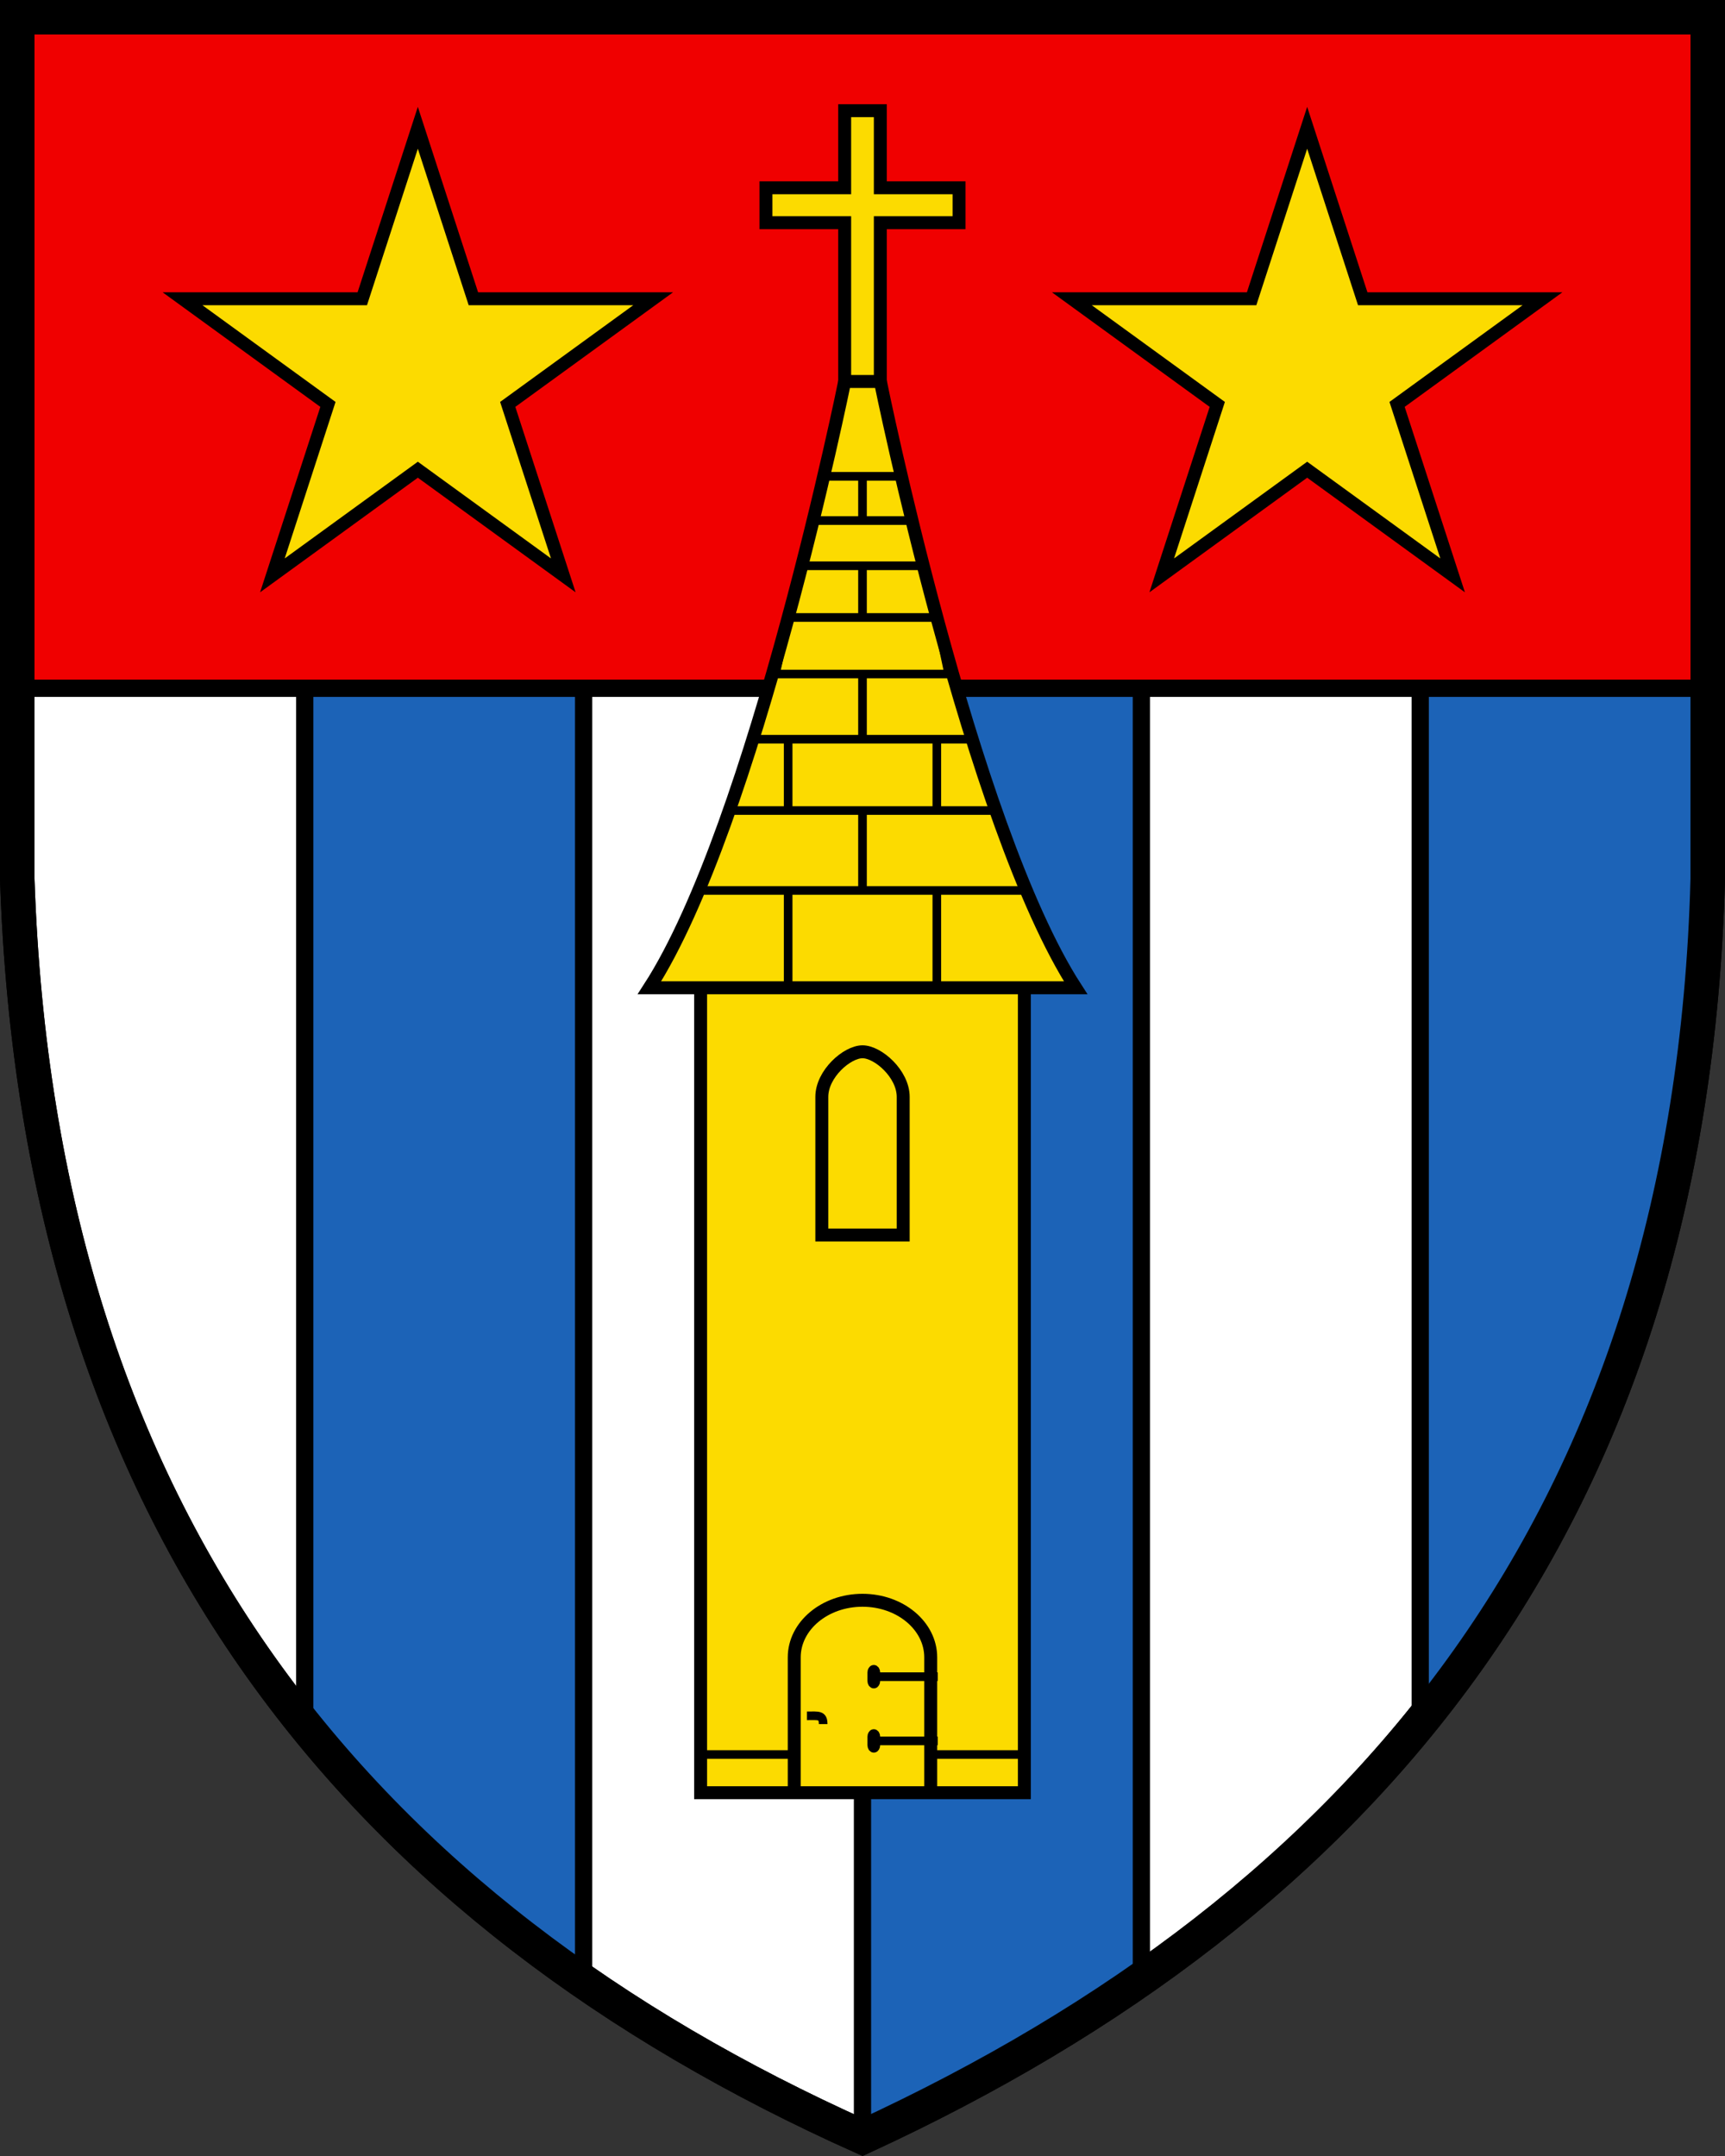 <?xml version="1.0" encoding="UTF-8"?>
<!DOCTYPE svg PUBLIC "-//W3C//DTD SVG 1.1//EN" "http://www.w3.org/Graphics/SVG/1.1/DTD/svg11.dtd">
<svg width="400" height="500" version="1.1" xmlns="http://www.w3.org/2000/svg">
 <rect width="100%" height="100%" fill="#333333" stroke="none"/>
 <g stroke="#000">
  <path d="M396 3.998H4v199.84c5 149.88 80 239.81 196 291.77 117-53.957 192-143.88 196-291.77z" fill="#fff" stroke-width="8"/>
  <path d="M70.666 3.998v395.96c18.312 22.737 40.017 42.47 64.668 59.537V3.995H70.666zm129.33 0v491.61c23.31-10.75 44.92-22.956 64.666-36.734V3.994h-64.666zm129.33 0v395.41c35.292-43.482 57.911-97.522 64.666-164.54V4.008h-64.666z" fill="#1c63b7" stroke-width="4"/>
  <path d="M4 3.998v155.62h392V3.998z" fill="#f00000" stroke-width="4"/>
  <path d="M162.46 225.24h75.074v190.51H162.46zm59.93-181.69h-18.258V25.669h-8.266V43.55h-18.258v8.098h18.258v39.888h8.266V51.648h18.258z" fill="#fcdb00" stroke-width="3"/>
  <path d="M204.14 88.468h-8.269s-20.855 102.82-45.282 140.61h98.837C225 191.282 204.143 88.468 204.143 88.468zm-4.136 155.45h-.001c-3.59 0-9.436 5.125-9.436 10.463v32.031h18.872v-32.031c0-5.339-5.845-10.462-9.435-10.463z" fill="#fcdb00" stroke-width="3"/>
  <g fill="none">
   <path d="m215.82 415.75v-31.39c0-7.311-7.086-13.24-15.825-13.24s-15.825 5.928-15.825 13.24v31.39" stroke-width="3"/>
   <path d="M187.12 397.92c2.662 0 3.758-.293 3.758 1.922m12.213-11.992c0-.402-.21-.727-.47-.727s-.47.325-.47.727v1.987c0 .4.21.725.47.725s.47-.325.47-.725zm13.364.99h-13.832m13.832.996v-1.987m-13.364 14.895c0-.4-.21-.726-.47-.726s-.47.325-.47.726v1.987c0 .401.21.726.47.726s.47-.325.47-.726zm13.364.99h-13.832m13.832.996v-1.987m-53.995 4.147h21.716m31.647 0h21.716M162.01 206.51h75.98m-68.891-18.535h61.802m-56.322-16.548h50.842m-46.312-15.111h41.781m-34.976-25.103h28.17m-25.551-10.487h22.931m-20.477-10.263h18.018m10.985 45.847-2.753-13.111h-34.476l-2.95 13.111M200 110.46v10.263m0 10.487v11.99m0 13.113v15.111m0 16.548v18.535m-17.241-35.083v16.548m34.476-16.548v16.548m-34.476 18.535v22.573m34.476-22.573v22.573" stroke-width="2"/>
  </g>
  <path d="M96.89 29.637 84.009 69.283H42.322l33.723 24.504-12.88 39.648 33.726-24.504 33.726 24.504-12.885-39.648 33.727-24.504H109.77zm206.222 0L290.23 69.283h-41.687l33.725 24.504-12.881 39.648 33.726-24.504 33.725 24.504-12.88-39.648 33.722-24.504h-41.686z" fill="#fcdb00" stroke-width="3"/>
  <path d="M396 3.998H4v199.84c5 149.88 80 239.81 196 291.77 117-53.957 192-143.88 196-291.77z" fill="none" stroke-width="8"/>
 </g>
</svg>
